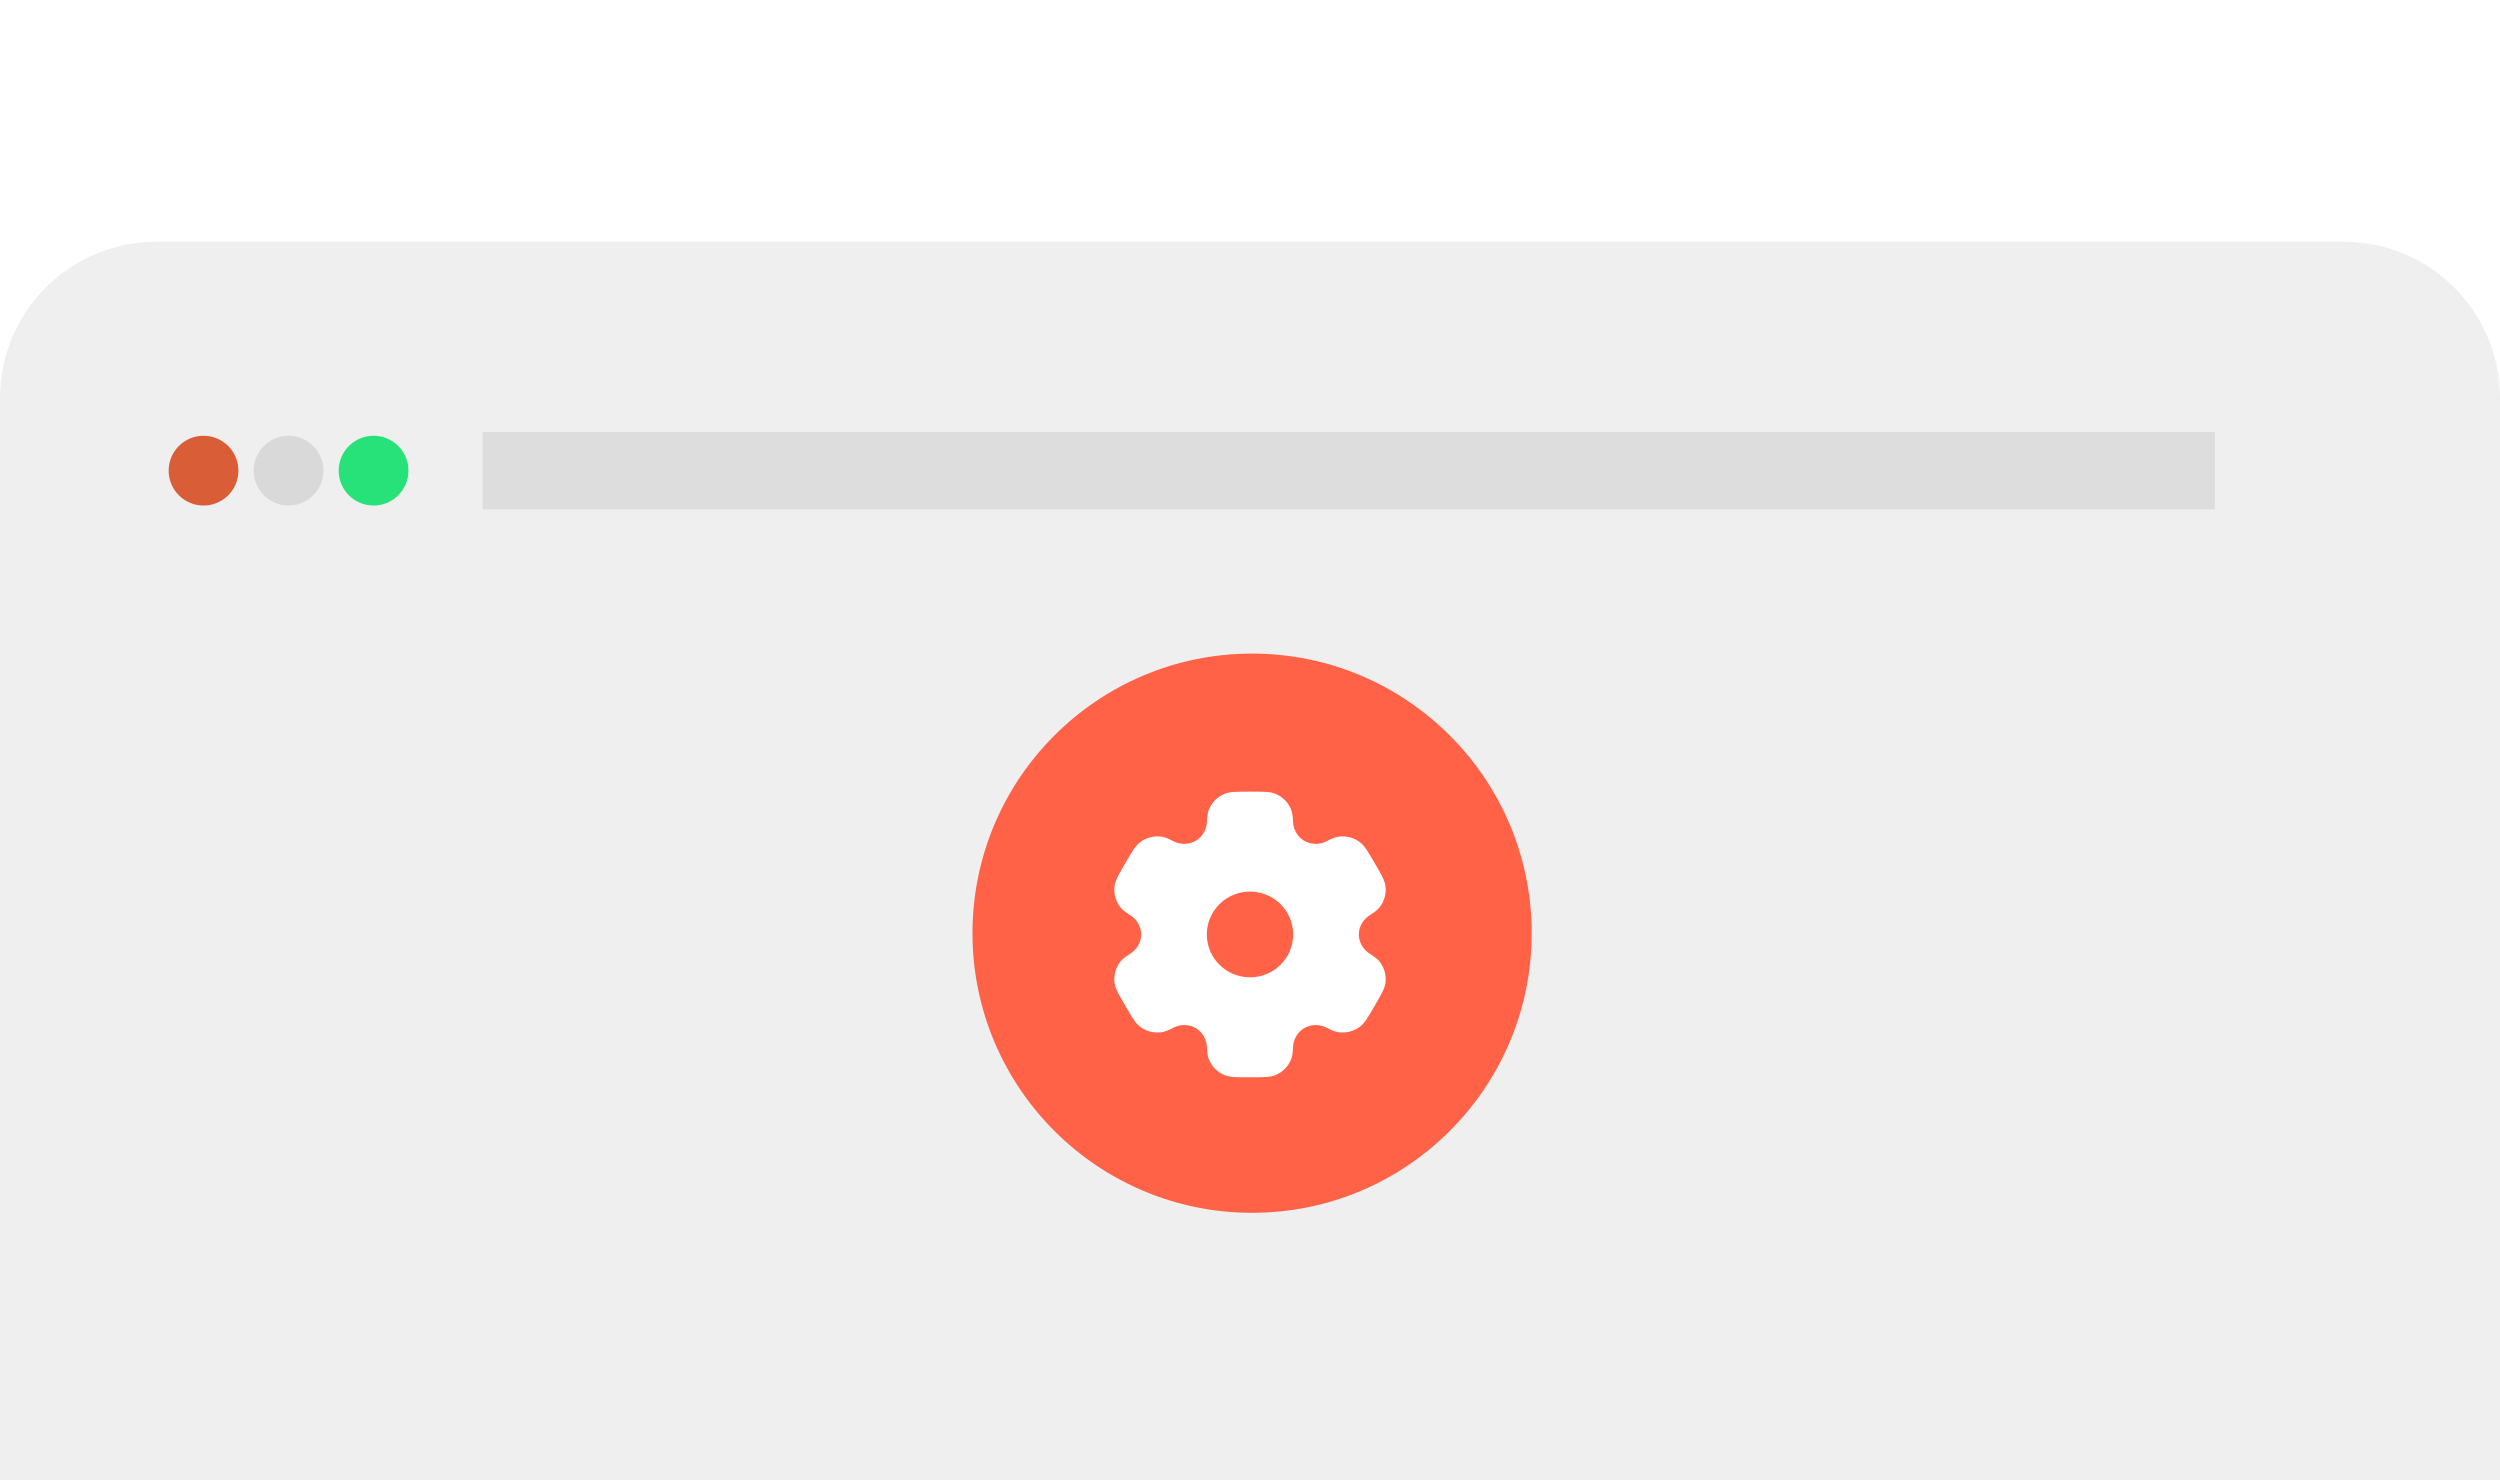 <svg width="304" height="180" viewBox="0 0 304 180" fill="none" xmlns="http://www.w3.org/2000/svg">
<rect x="0" y="0" width="304" height="180" fill="#333333" stroke="none"/>
<g clip-path="url(#clip0_2199_69)">
<rect width="304" height="180" fill="white"/>
<path d="M-0 48.398C-0 37.905 8.506 29.398 19 29.398H285C295.493 29.398 304 37.905 304 48.398V198.652H-0V48.398Z" fill="#EFEFEF"/>
<rect x="58.676" y="52.523" width="210.649" height="9.412" fill="#DDDDDD"/>
<circle cx="152.254" cy="113.477" r="34" fill="#FF6247"/>
<path fill-rule="evenodd" clip-rule="evenodd" d="M155.09 96.526C154.447 96.262 153.631 96.262 152 96.262C150.369 96.262 149.552 96.262 148.91 96.526C148.054 96.877 147.373 97.553 147.017 98.407C146.853 98.794 146.791 99.247 146.765 99.906C146.753 100.383 146.62 100.849 146.378 101.26C146.136 101.671 145.793 102.014 145.382 102.256C144.963 102.489 144.492 102.612 144.013 102.614C143.533 102.617 143.061 102.498 142.64 102.27C142.053 101.96 141.627 101.79 141.207 101.735C140.287 101.614 139.357 101.861 138.619 102.422C138.066 102.843 137.658 103.544 136.844 104.946C136.027 106.348 135.621 107.048 135.529 107.734C135.407 108.647 135.657 109.571 136.224 110.303C136.481 110.636 136.844 110.916 137.405 111.267C138.233 111.782 138.765 112.661 138.765 113.63C138.765 114.6 138.233 115.479 137.406 115.993C136.844 116.345 136.481 116.625 136.222 116.958C135.942 117.32 135.737 117.732 135.618 118.173C135.499 118.614 135.469 119.074 135.529 119.527C135.621 120.212 136.027 120.913 136.844 122.315C137.66 123.717 138.066 124.416 138.619 124.839C139.355 125.4 140.286 125.646 141.207 125.526C141.627 125.471 142.053 125.301 142.64 124.991C143.061 124.762 143.534 124.644 144.014 124.646C144.493 124.649 144.965 124.772 145.384 125.005C146.228 125.492 146.728 126.386 146.765 127.355C146.791 128.015 146.853 128.467 147.017 128.854C147.371 129.705 148.052 130.383 148.91 130.735C149.552 130.999 150.369 130.999 152 130.999C153.631 130.999 154.447 130.999 155.09 130.735C155.945 130.384 156.626 129.707 156.983 128.854C157.146 128.467 157.209 128.015 157.235 127.355C157.269 126.386 157.771 125.49 158.617 125.005C159.036 124.772 159.507 124.649 159.987 124.647C160.466 124.644 160.938 124.763 161.36 124.991C161.947 125.301 162.372 125.471 162.793 125.526C163.713 125.648 164.644 125.4 165.381 124.839C165.933 124.418 166.341 123.717 167.156 122.315C167.972 120.913 168.378 120.213 168.471 119.527C168.53 119.074 168.5 118.614 168.38 118.173C168.261 117.732 168.056 117.319 167.776 116.958C167.519 116.625 167.156 116.345 166.595 115.994C165.766 115.479 165.235 114.6 165.235 113.63C165.235 112.661 165.766 111.782 166.593 111.268C167.156 110.916 167.519 110.636 167.778 110.303C168.057 109.941 168.262 109.528 168.381 109.088C168.5 108.647 168.53 108.187 168.471 107.734C168.378 107.049 167.972 106.348 167.156 104.946C166.339 103.544 165.933 102.844 165.381 102.422C164.642 101.861 163.712 101.614 162.793 101.735C162.372 101.79 161.947 101.96 161.36 102.27C160.938 102.499 160.466 102.617 159.986 102.615C159.506 102.612 159.035 102.489 158.615 102.256C158.205 102.014 157.862 101.671 157.62 101.26C157.379 100.848 157.246 100.382 157.235 99.906C157.209 99.246 157.146 98.794 156.983 98.407C156.806 97.984 156.548 97.601 156.223 97.278C155.899 96.955 155.513 96.7 155.09 96.526Z" fill="white"/>
<path d="M157.25 113.63C157.25 116.508 154.899 118.841 152 118.841C149.099 118.841 146.749 116.508 146.749 113.63C146.749 110.752 149.099 108.42 152 108.42C154.9 108.42 157.25 110.752 157.25 113.63Z" fill="#FF6247"/>
<circle cx="24.75" cy="57.231" r="4.242" fill="#D95D37"/>
<circle cx="35.088" cy="57.231" r="4.242" fill="#D9D9D9"/>
<circle cx="45.426" cy="57.231" r="4.242" fill="#27E278"/>
</g>
<defs>
<clipPath id="clip0_2199_69">
<rect width="304" height="180" fill="white"/>
</clipPath>
</defs>
</svg>

